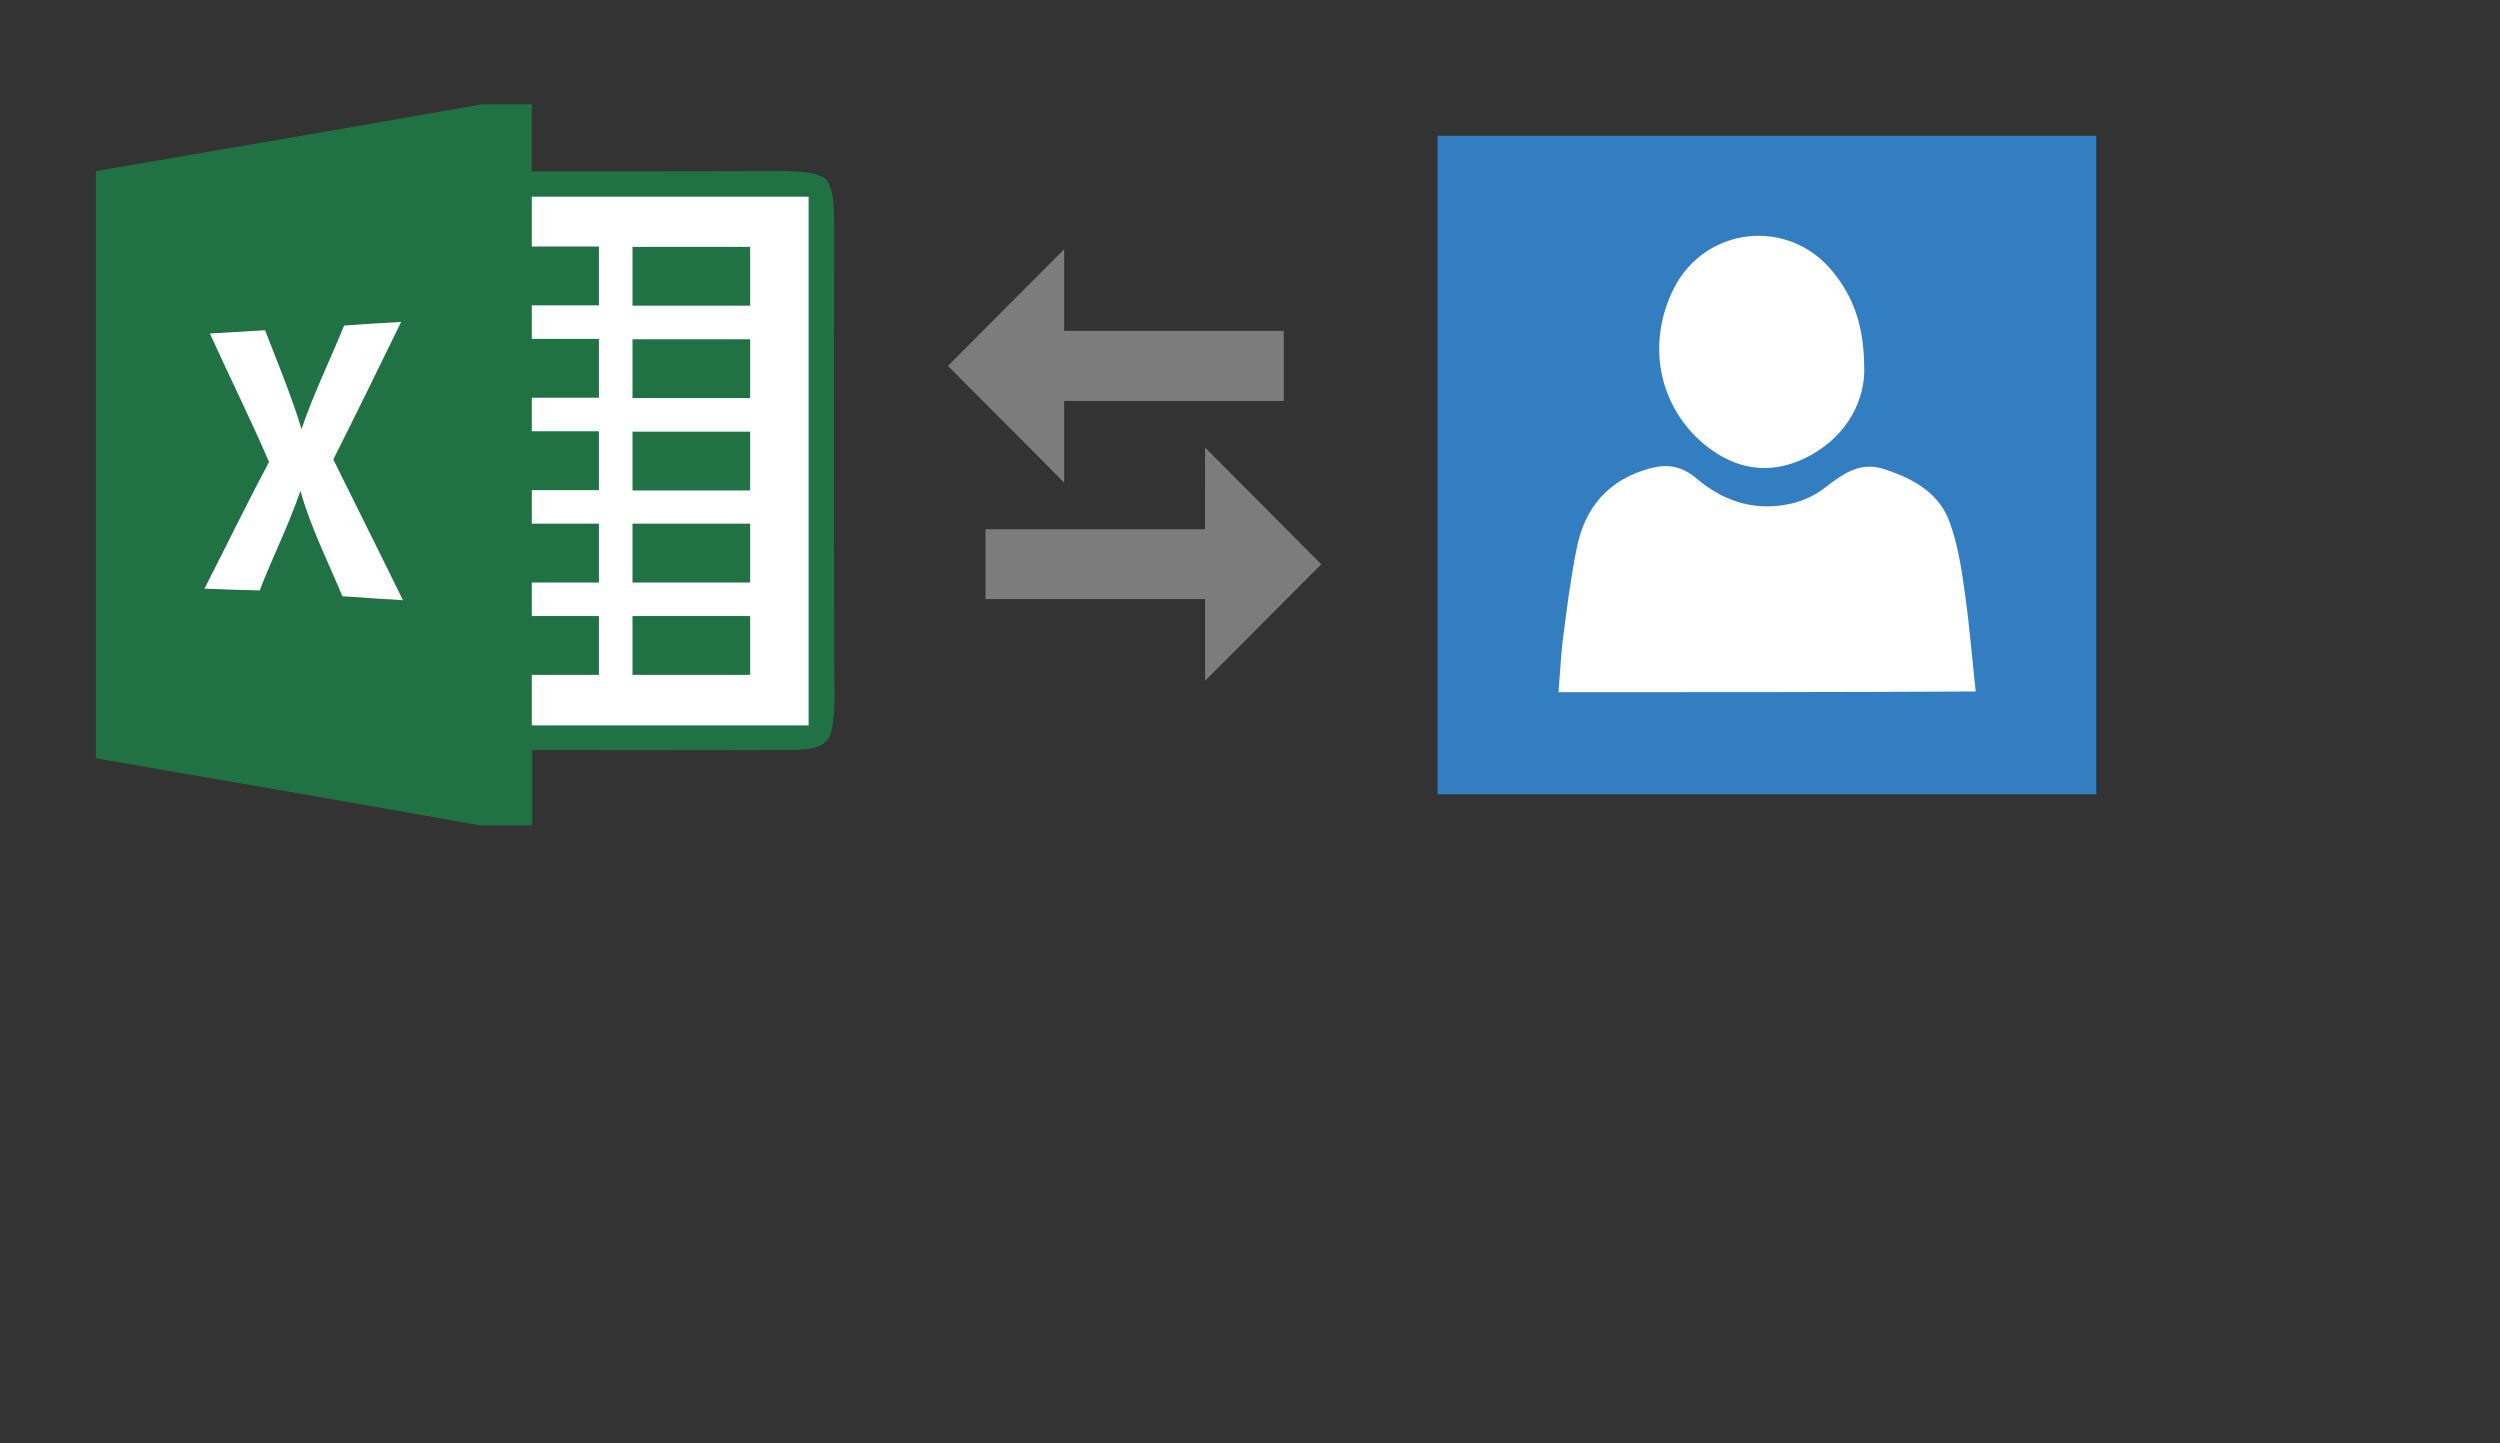 ﻿<?xml version="1.0" encoding="utf-8"?>
<!DOCTYPE svg PUBLIC "-//W3C//DTD SVG 1.1//EN" "http://www.w3.org/Graphics/SVG/1.1/DTD/svg11.dtd">
<svg x="0" y="0" width="672" height="388" xml="http://www.w3.org/XML/1998/namespace" xmlns="http://www.w3.org/2000/svg" xmlns:xlink="http://www.w3.org/1999/xlink" xmlns:xml="http://www.w3.org/XML/1998/namespace" version="1.1">
  <rect width="100%" height="100%" fill="#333333" stroke="none"/>
  <svg x="230" y="50" width="150" height="150" viewBox="0, 0, 58.84, 59.44" id="ba9e89c8-f052-4cc3-80d3-b34fccf70451" data-name="Layer 1" xmlns="http://www.w3.org/2000/svg" xmlns:xlink="http://www.w3.org/1999/xlink" xmlns:xml="http://www.w3.org/XML/1998/namespace" version="1.1">
    <defs>
      <style>.b52b8046-66ee-48fb-83e7-3446546ffd9b{fill:#7c7c7c;}</style>
    </defs>
    <title>icon</title>
    <path d="M21.91 15.43 L21.91 6.73 L9.53 19.16 L21.91 31.59 L21.91 22.89 L45.3 22.89 L45.3 15.43 z M36.91 36.56 L13.53 36.56 L13.53 44 L36.92 44 L36.92 52.7 L49.3 40.29 L36.92 27.86 z" class="b52b8046-66ee-48fb-83e7-3446546ffd9b" style="fill:#7C7C7C;" />
  </svg>
  <svg x="200" y="0" width="550" height="250" viewBox="0, 0, 249.8, 257.7" xml:space="preserve" id="Layer_1" enable-background="new 0 0 249.8 257.7" xmlns="http://www.w3.org/2000/svg" xmlns:xlink="http://www.w3.org/1999/xlink" xmlns:xml="http://www.w3.org/XML/1998/namespace" version="1.1">
    <g>
      <rect x="53.6" y="57.8" width="152.4" height="152.4" style="fill:white;" />
      <g>
        <path d="M33.6 37.6 C33.6 98.4 33.6 159.3 33.6 220.1 C94.4 220.1 155.3 220.1 216.1 220.1 C216.1 159.3 216.1 98.4 216.1 37.6 C155.3 37.6 94.5 37.6 33.6 37.6 z M99 80 C107.8 62.6 131 60.2 143.2 75.4 C149 82.6 152 90.7 151.8 103.6 C151.4 112.1 146.4 121.7 135.1 127.1 C125.2 131.7 116 130 107.7 123.3 C94.8 112.7 91.4 95.3 99 80 z M67.1 191.8 C67.5 187.1 67.7 182.6 68.2 178 C69.3 169.4 70.4 160.6 72.1 152.1 C74.3 140.7 80.9 132.8 92.7 129.7 C97.4 128.5 101.3 129.2 105.1 132.4 C110.9 137.3 117.5 140.4 125.3 140.3 C131.1 140.2 136.6 138.6 141.2 134.9 C146.1 131.2 150.7 127.8 157.4 130 C165.7 132.7 172.9 136.8 175.7 145.3 C177.9 151.6 178.9 158.4 179.8 165.1 C181 173.7 181.7 182.5 182.7 191.6 C143.8 191.8 105.7 191.8 67.1 191.8 z" style="fill:#337DC1;" />
      </g>
    </g>
  </svg>
  <svg x="0" y="0" width="250" height="250" viewBox="0, 0, 249.8, 257.7" xml:space="preserve" id="Layer_1#1" enable-background="new 0 0 249.8 257.7" xmlns="http://www.w3.org/2000/svg" xmlns:xlink="http://www.w3.org/1999/xlink" xmlns:xml="http://www.w3.org/XML/1998/namespace" version="1.1">
    <g>
      <path d="M129.6 28.9 L143.4 28.9 C143.4 35.1 143.4 41.3 143.4 47.5 C166.7 47.5 189.9 47.5 213.2 47.4 C217.1 47.6 221.5 47.3 224.9 49.6 C227.3 53 227 57.4 227.2 61.4 C227.1 101.8 227.1 142.1 227.2 182.4 C227.1 189.2 227.8 196.1 226.4 202.7 C225.5 207.5 219.7 207.7 215.8 207.8 C191.7 207.9 167.6 207.8 143.5 207.8 C143.5 214.8 143.5 221.8 143.5 228.7 L129 228.7 C93.6 222.3 58.1 216.3 22.6 210.1 C22.6 155.9 22.6 101.6 22.6 47.4 C58.3 41.3 93.9 35.2 129.6 28.9 z" id="path10" style="fill:#207245;" />
      <path d="M143.4 54.5 C169 54.5 194.6 54.5 220.1 54.5 C220.1 103.3 220.1 152.2 220.1 201 C194.5 201 168.9 201 143.4 201 C143.4 196.3 143.4 191.7 143.4 187 C149.6 187 155.8 187 162 187 C162 181.6 162 176.1 162 170.7 C155.8 170.7 149.6 170.7 143.4 170.7 C143.4 167.6 143.4 164.5 143.4 161.4 C149.6 161.4 155.8 161.4 162 161.4 C162 156 162 150.5 162 145.1 C155.8 145.1 149.6 145.1 143.4 145.1 C143.4 142 143.4 138.9 143.4 135.8 C149.6 135.8 155.8 135.8 162 135.8 C162 130.4 162 124.9 162 119.5 C155.8 119.5 149.6 119.5 143.4 119.5 C143.4 116.4 143.4 113.3 143.4 110.2 C149.6 110.2 155.8 110.2 162 110.2 C162 104.8 162 99.3 162 93.9 C155.8 93.9 149.6 93.9 143.4 93.9 C143.4 90.8 143.4 87.7 143.4 84.6 C149.6 84.6 155.8 84.6 162 84.6 C162 79.2 162 73.7 162 68.3 C155.8 68.3 149.6 68.3 143.4 68.3 C143.4 63.8 143.4 59.1 143.4 54.5 z" id="path48" style="fill:white;" />
      <path d="M171.3 68.4 C182.2 68.4 193 68.4 203.9 68.4 C203.9 73.8 203.9 79.3 203.9 84.7 C193 84.7 182.2 84.7 171.3 84.7 C171.3 79.3 171.3 73.8 171.3 68.4 z" id="path58" style="fill:#207245;" />
      <path d="M91.4 90.2 C96.7 89.8 101.9 89.5 107.2 89.2 C101 101.9 94.8 114.6 88.4 127.3 C94.8 140.3 101.3 153.2 107.7 166.3 C102.1 166 96.5 165.6 90.9 165.2 C86.9 155.5 82.1 146.1 79.3 136 C76.1 145.4 71.6 154.3 68 163.6 C62.9 163.5 57.8 163.3 52.7 163.1 C58.7 151.4 64.4 139.6 70.6 128 C65.4 116 59.6 104.3 54.2 92.4 C59.3 92.1 64.4 91.8 69.5 91.5 C73 100.6 76.8 109.6 79.6 118.9 C82.9 109.1 87.5 99.8 91.4 90.2 z" id="path72" style="fill:white;" />
      <path d="M171.3 94 C182.2 94 193 94 203.9 94 C203.9 99.4 203.9 104.9 203.9 110.3 C193 110.3 182.2 110.3 171.3 110.3 C171.3 104.9 171.3 99.4 171.3 94 z" id="path90" style="fill:#207245;" />
      <path d="M171.3 119.6 C182.2 119.6 193 119.6 203.9 119.6 C203.9 125 203.9 130.5 203.9 135.9 C193 135.9 182.2 135.9 171.3 135.9 C171.3 130.4 171.3 125 171.3 119.6 z" id="path108" style="fill:#207245;" />
      <path d="M171.3 145.1 C182.2 145.1 193 145.1 203.9 145.1 C203.9 150.5 203.9 156 203.9 161.4 C193 161.4 182.2 161.4 171.3 161.4 C171.3 156 171.3 150.6 171.3 145.1 z" id="path114" style="fill:#207245;" />
      <path d="M171.3 170.7 C182.2 170.7 193 170.7 203.9 170.7 C203.9 176.1 203.9 181.6 203.9 187 C193 187 182.2 187 171.3 187 C171.3 181.6 171.3 176.1 171.3 170.7 z" id="path120" style="fill:#207245;" />
    </g>
  </svg>
</svg>